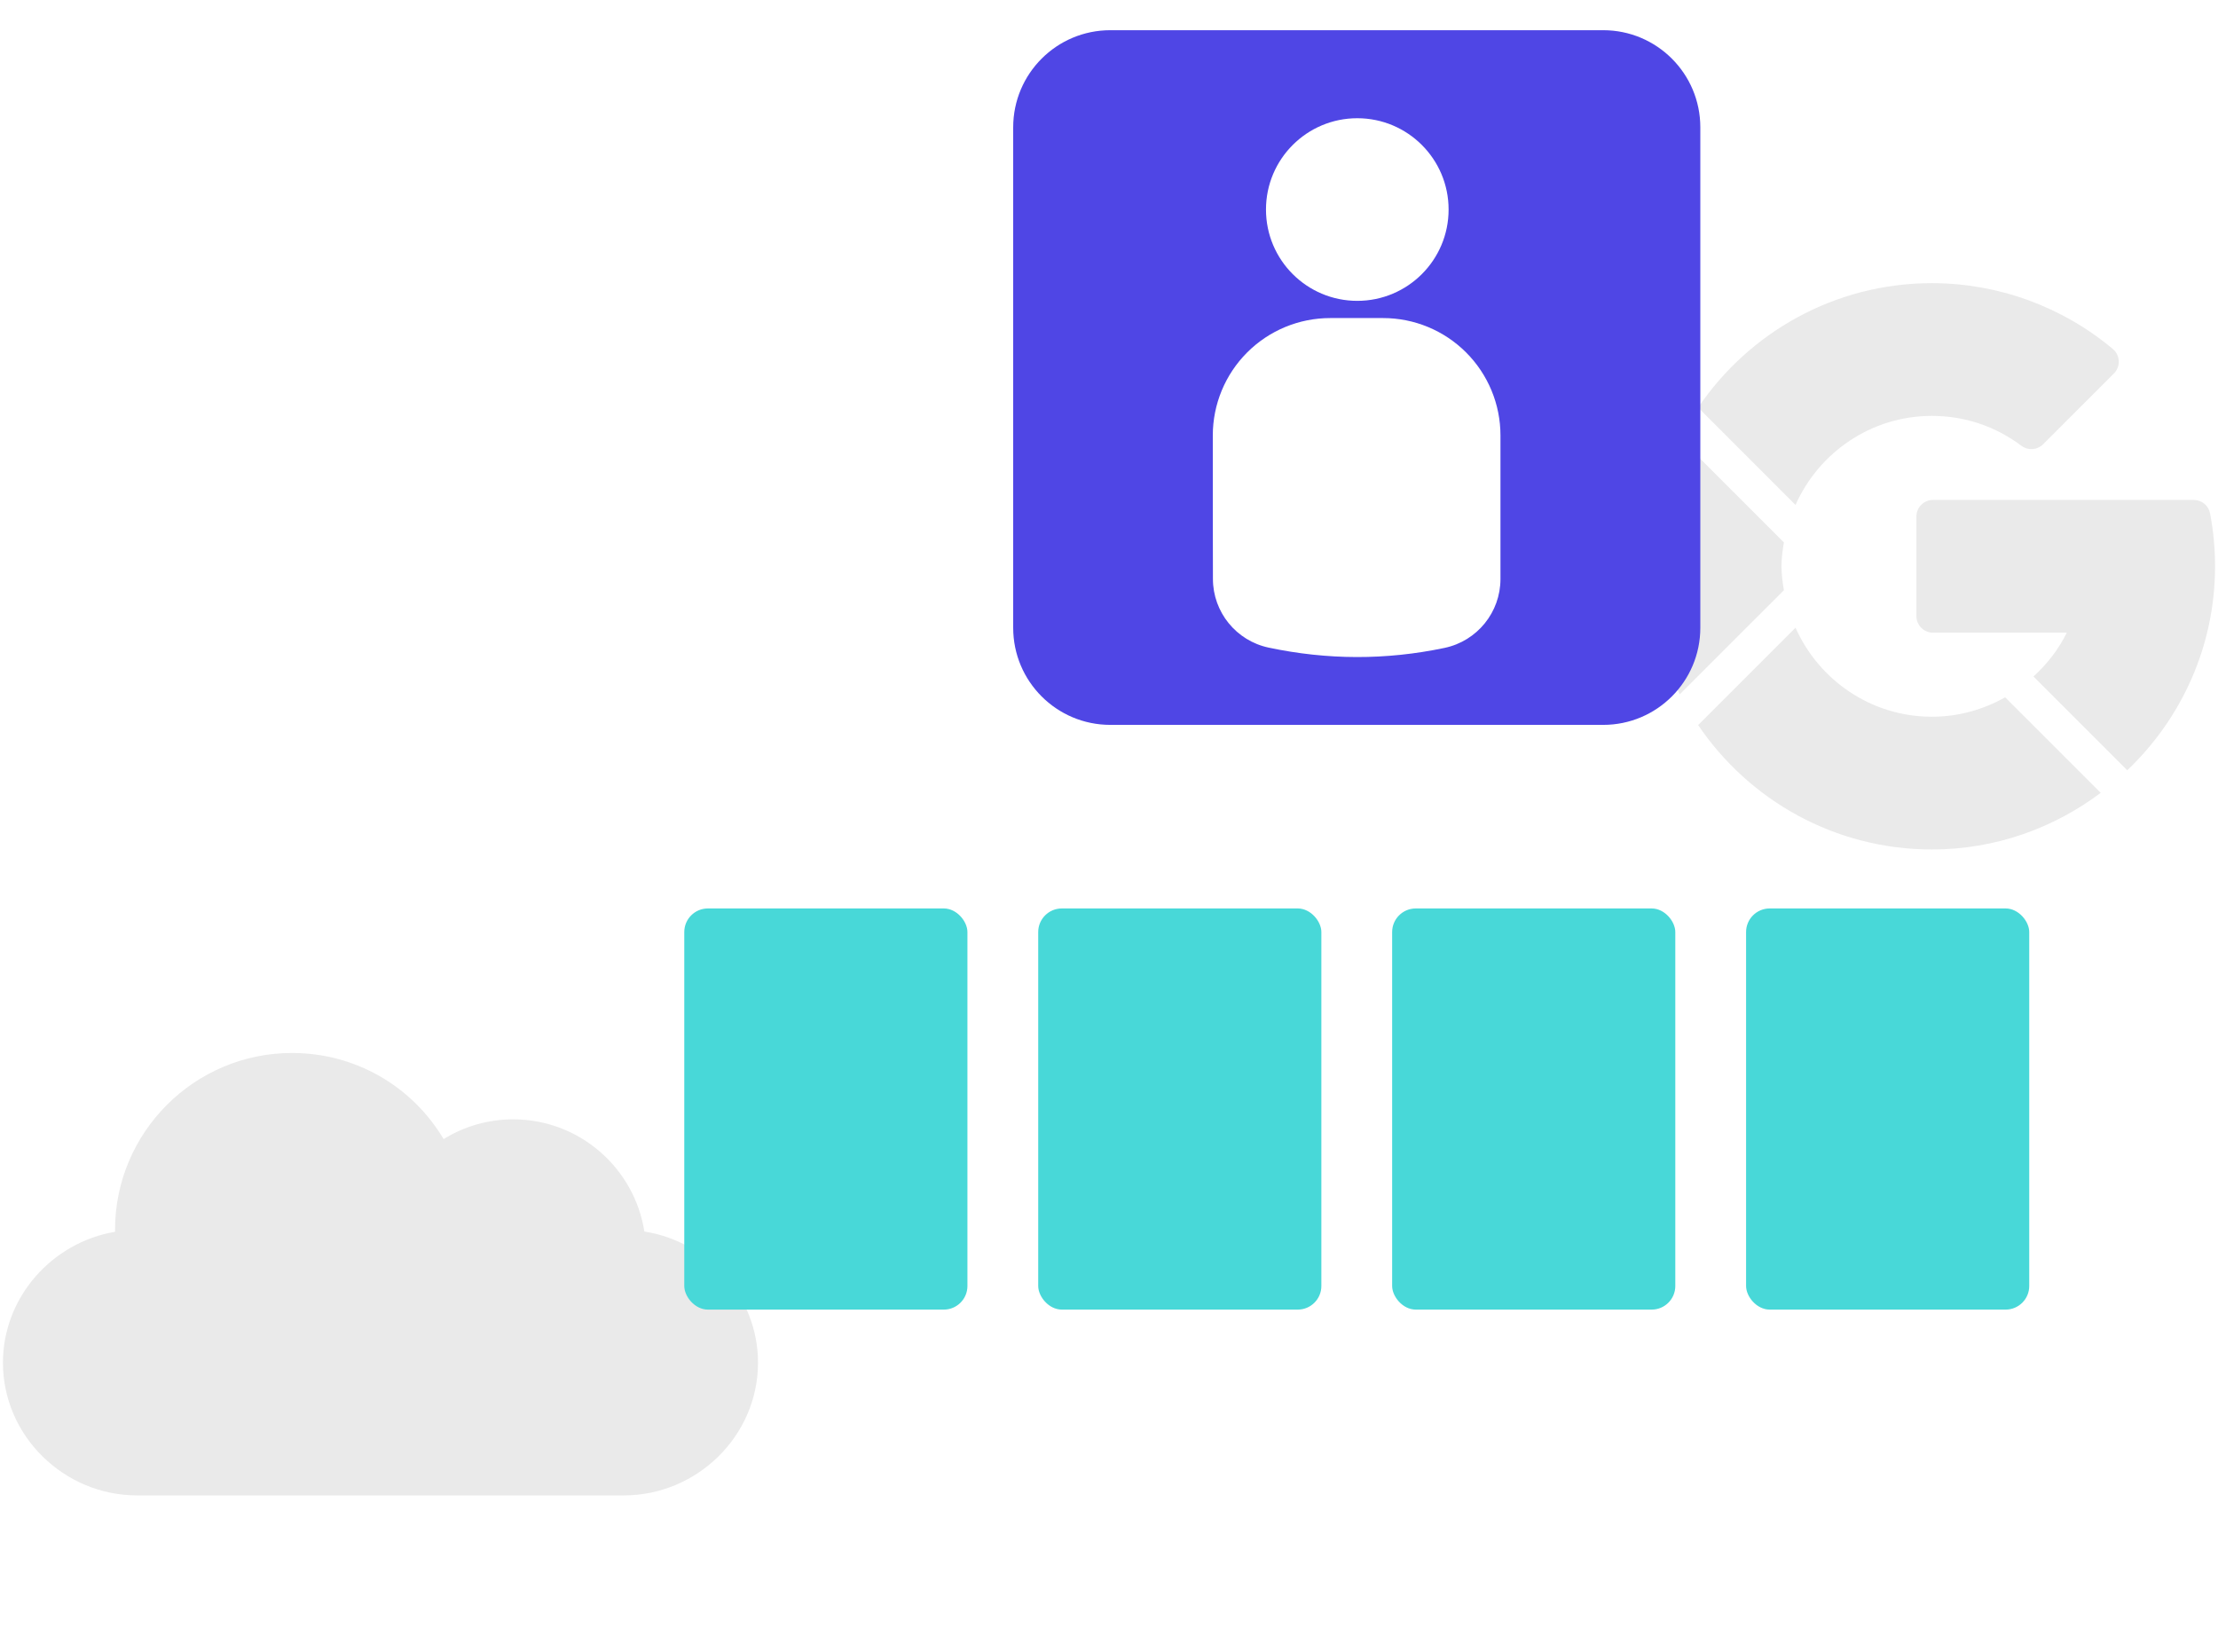 <svg xmlns="http://www.w3.org/2000/svg" width="188" height="140" viewBox="0 0 188 140" fill="none"><g clip-path="url(#clip0_25_63)"><path d="M187.75 48C187.75 46.492 187.608 44.983 187.328 43.518C187.202 42.854 186.621 42.375 185.947 42.375H163.844C163.066 42.375 162.437 43.004 162.437 43.781V52.219C162.437 52.996 163.066 53.625 163.844 53.625H175.184C174.478 55.055 173.504 56.297 172.36 57.341L180.308 65.289C184.882 60.932 187.75 54.801 187.75 48Z" fill="#EAEAEA"></path><path d="M163.75 35.25C166.509 35.25 169.133 36.126 171.339 37.785C171.896 38.204 172.683 38.153 173.177 37.655L179.179 31.653C179.457 31.375 179.607 30.991 179.589 30.597C179.571 30.203 179.39 29.835 179.088 29.581C174.794 25.982 169.346 24 163.75 24C155.514 24 148.238 28.186 143.937 34.542L152.191 42.797C154.161 38.361 158.592 35.25 163.75 35.25Z" fill="#EAEAEA"></path><path d="M163.75 72C169.118 72 174.062 70.2 178.056 67.201L169.959 59.104C168.108 60.146 165.993 60.75 163.75 60.75C158.592 60.75 154.161 57.639 152.191 53.203L143.937 61.458C148.238 67.814 155.514 72 163.75 72Z" fill="#EAEAEA"></path><path d="M151.205 50.026C151.097 49.362 151 48.694 151 48C151 47.306 151.097 46.638 151.205 45.974L142.38 37.15C140.711 40.411 139.75 44.092 139.75 48C139.75 51.908 140.711 55.589 142.38 58.849L151.205 50.026Z" fill="#EAEAEA"></path></g><g clip-path="url(#clip1_25_63)"><path d="M54.617 104.384C53.776 99.004 49.112 94.875 43.5 94.875C41.389 94.875 39.36 95.459 37.601 96.549C34.924 92.05 30.104 89.25 24.75 89.25C16.479 89.25 9.75 95.979 9.75 104.25C9.75 104.301 9.75 104.354 9.752 104.406C4.436 105.301 0.25 109.935 0.25 115.5C0.25 121.704 5.422 126.75 11.625 126.75H52.875C59.079 126.75 64.25 121.704 64.25 115.5C64.25 109.888 59.996 105.224 54.617 104.384Z" fill="#EAEAEA"></path></g><rect x="58" y="77" width="24" height="34" rx="2" fill="#48D8D8"></rect><rect x="88" y="77" width="24" height="34" rx="2" fill="#48D8D8"></rect><rect x="118" y="77" width="24" height="34" rx="2" fill="#48D8D8"></rect><rect x="148" y="77" width="24" height="34" rx="2" fill="#48D8D8"></rect><path d="M135.89 2.56H94.11C89.565 2.56 85.879 6.245 85.879 10.792V53.209C85.879 57.755 89.565 61.44 94.11 61.44H135.89C140.436 61.44 144.121 57.755 144.121 53.208V10.792C144.121 6.245 140.435 2.56 135.89 2.56ZM115.045 10.021C119.32 10.021 122.785 13.486 122.785 17.761C122.785 22.035 119.32 25.5 115.045 25.5C110.771 25.5 107.306 22.035 107.306 17.761C107.306 13.486 110.771 10.021 115.045 10.021ZM127.181 49.076C127.181 51.896 125.206 54.332 122.446 54.915L122.445 54.915C117.476 55.961 112.509 55.944 107.541 54.893C104.784 54.314 102.809 51.881 102.809 49.067C102.798 45.886 102.798 41.089 102.798 36.906C102.798 34.268 103.847 31.738 105.712 29.872C107.577 28.007 110.107 26.959 112.745 26.959H117.234C119.872 26.959 122.402 28.006 124.267 29.872C126.132 31.738 127.181 34.268 127.181 36.906V49.076Z" fill="#4F46E5"></path><defs><clipPath id="clip0_25_63"><rect width="48" height="48" fill="white" transform="translate(139.75 24)"></rect></clipPath><clipPath id="clip1_25_63"><rect width="64" height="64" fill="white" transform="translate(0.25 76)"></rect></clipPath></defs></svg>